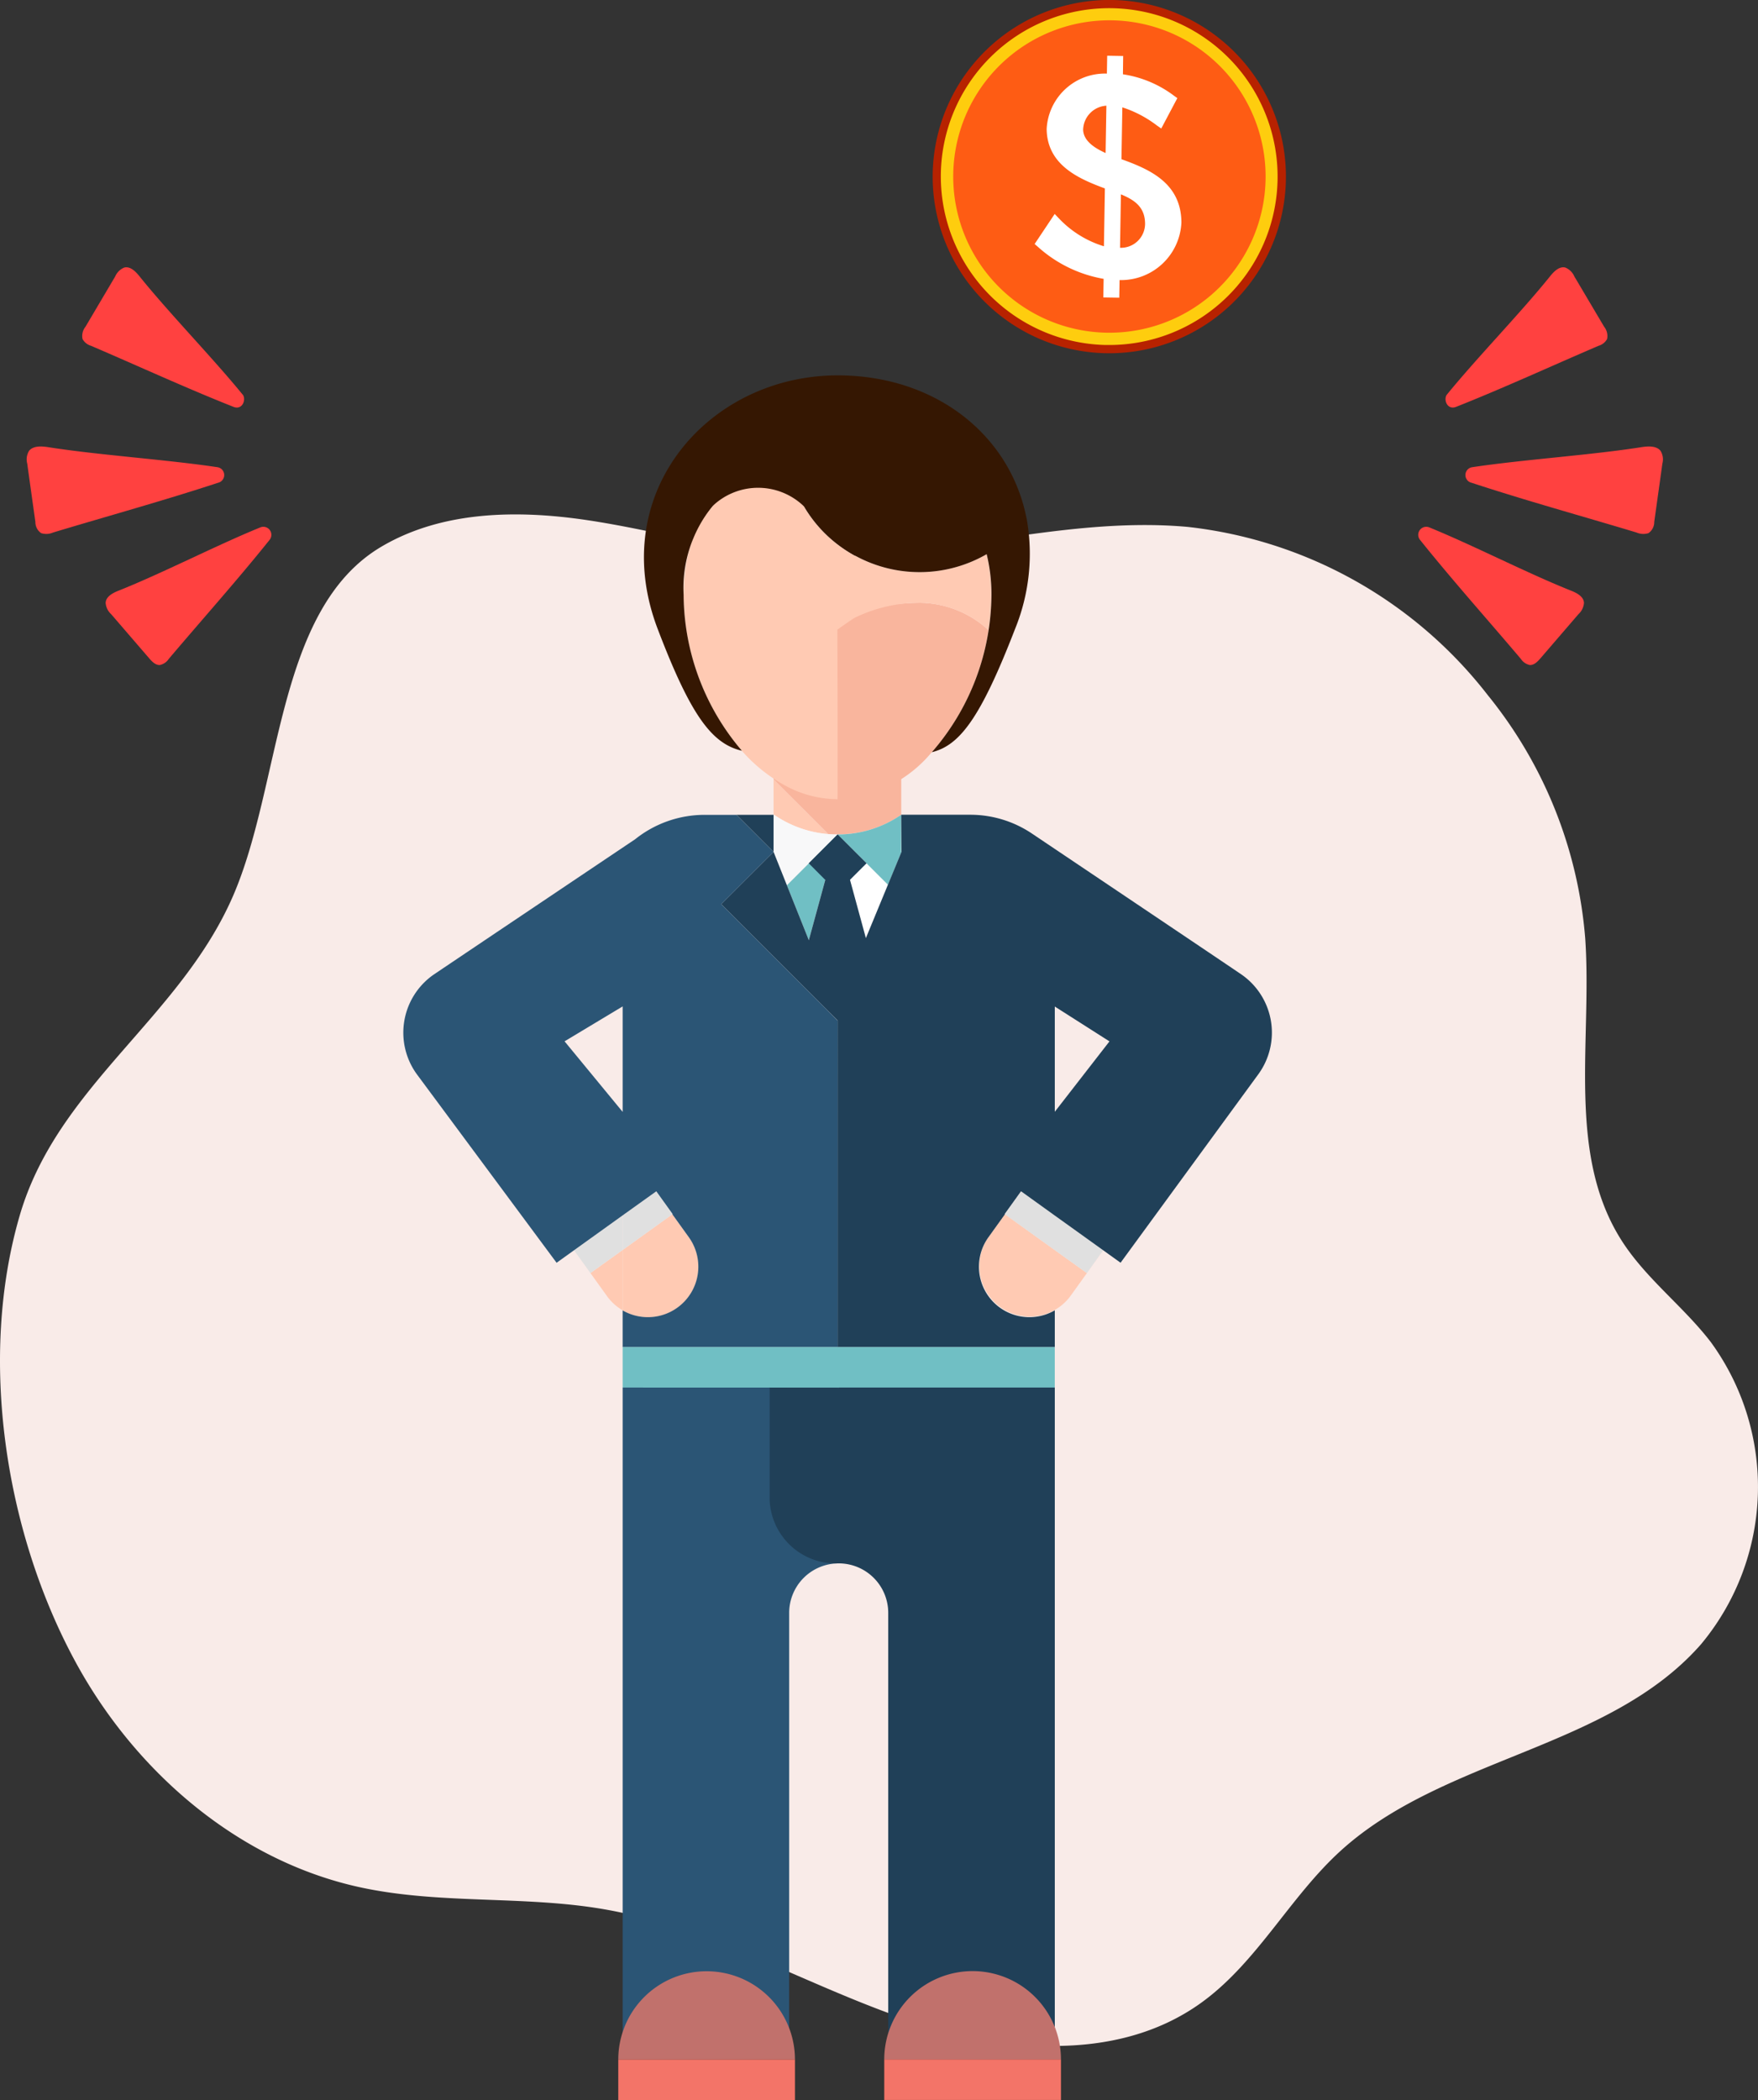 <svg xmlns="http://www.w3.org/2000/svg" xmlns:xlink="http://www.w3.org/1999/xlink" id="Vector_Smart_Object" data-name="Vector Smart Object" width="108" height="129" viewBox="0 0 108 129"><rect x="0" y="0" width="108" height="129" fill="#333333" stroke="none"/><defs><clipPath id="clip-path"><rect id="Rectangle_629" data-name="Rectangle 629" width="108" height="129" fill="none"></rect></clipPath></defs><g id="Group_757" data-name="Group 757"><g id="Group_756" data-name="Group 756" clip-path="url(#clip-path)"><path id="Path_2513" data-name="Path 2513" d="M91.372,42.667a27.13,27.13,0,0,1,6.014,14.98c.429,6.317-1.166,13.257,2.256,18.587,1.489,2.32,3.775,4.015,5.455,6.2A15.1,15.1,0,0,1,104.5,101c-5.665,6.459-15.848,6.925-22.184,12.729-3.124,2.862-5.125,6.872-8.575,9.332-5.24,3.736-12.477,2.963-18.545.815s-11.76-5.508-18.1-6.6c-4.963-.856-10.112-.278-15.031-1.359-7.472-1.643-13.777-7.111-17.425-13.829C.309,94.12-1.352,83.413,1.221,74.631c2.322-7.92,9.838-12.094,13.094-19.593,3-6.912,2.619-17.609,9.106-21.452,3.715-2.2,8.322-2.275,12.594-1.644s8.452,1.9,12.761,2.18c8.083.521,16.114-2.481,24.181-1.757a27.106,27.106,0,0,1,18.415,10.3" fill="#f9ebe8"></path><path id="Path_2514" data-name="Path 2514" d="M87.777,32.384c2.669,1.083,6.065,2.836,8.742,3.9.355.141.766.357.791.743a1.046,1.046,0,0,1-.341.7L94.63,40.444c-.175.2-.39.424-.655.405a.879.879,0,0,1-.547-.379c-2.063-2.436-4.193-4.816-6.191-7.308a.493.493,0,0,1,.541-.777" fill="#ff4140"></path><path id="Path_2515" data-name="Path 2515" d="M88.895,24.231c1.831-2.249,4.514-5,6.33-7.258.24-.3.57-.632.938-.538a1.032,1.032,0,0,1,.553.543l1.832,3.093a.905.905,0,0,1,.18.757.882.882,0,0,1-.523.413c-2.916,1.249-5.8,2.58-8.747,3.749-.563.223-.8-.471-.563-.761" fill="#ff4140"></path><path id="Path_2516" data-name="Path 2516" d="M90.435,28.7c3.11-.47,7.294-.742,10.4-1.232.411-.065.921-.095,1.178.225a1,1,0,0,1,.113.784q-.248,1.789-.5,3.578a.827.827,0,0,1-.356.695,1.051,1.051,0,0,1-.732-.039c-3.377-1.018-6.78-1.954-10.13-3.055a.487.487,0,0,1,.024-.956" fill="#ff4140"></path><line id="Line_54" data-name="Line 54" x1="5.204" y1="6.098" transform="translate(88.224 34.372)" fill="#ff4140"></line><line id="Line_55" data-name="Line 55" x2="8.3" y2="2.488" transform="translate(91.258 29.928)" fill="#ff4140"></line><line id="Line_56" data-name="Line 56" y1="2.905" x2="6.804" transform="translate(90.686 21.588)" fill="#ff4140"></line><path id="Path_2517" data-name="Path 2517" d="M16.022,32.384c-2.67,1.083-6.065,2.836-8.742,3.9-.355.141-.766.357-.791.743a1.045,1.045,0,0,0,.34.7L9.17,40.444c.175.2.39.424.655.405a.878.878,0,0,0,.546-.379c2.063-2.436,4.193-4.816,6.191-7.308a.493.493,0,0,0-.541-.777" fill="#ff4140"></path><path id="Path_2518" data-name="Path 2518" d="M14.9,24.231c-1.832-2.249-4.514-5-6.33-7.258-.24-.3-.57-.632-.938-.538a1.034,1.034,0,0,0-.553.543L5.251,20.072a.9.9,0,0,0-.179.757.881.881,0,0,0,.522.413c2.916,1.249,5.8,2.58,8.747,3.749.563.223.8-.471.563-.761" fill="#ff4140"></path><path id="Path_2519" data-name="Path 2519" d="M13.364,28.7c-3.11-.47-7.294-.742-10.4-1.232-.411-.065-.921-.095-1.178.225a1,1,0,0,0-.113.784q.248,1.789.5,3.578a.827.827,0,0,0,.356.695,1.051,1.051,0,0,0,.732-.039c3.377-1.018,6.78-1.954,10.131-3.055a.487.487,0,0,0-.024-.956" fill="#ff4140"></path><line id="Line_57" data-name="Line 57" y1="6.098" x2="5.204" transform="translate(10.372 34.372)" fill="#ff4140"></line><line id="Line_58" data-name="Line 58" x1="8.3" y2="2.488" transform="translate(4.242 29.928)" fill="#ff4140"></line><line id="Line_59" data-name="Line 59" x1="6.804" y1="2.905" transform="translate(6.309 21.588)" fill="#ff4140"></line><path id="Path_2520" data-name="Path 2520" d="M54.55,54.345l-3.093-3.087,1.736,6.371Z" fill="#fff"></path><path id="Path_2521" data-name="Path 2521" d="M48.34,54.374l1.348,3.381,1.769-6.5Z" fill="#70bfc4"></path><path id="Path_2522" data-name="Path 2522" d="M49.707,50.051,47.523,47.87v2.182h.035a6.875,6.875,0,0,0,3.333,1.184Z" fill="#ffcab3"></path><path id="Path_2523" data-name="Path 2523" d="M47.523,46.435V47.87l2.184,2.182,1.184,1.184c.187.013.376.024.566.024.125,0,.245-.009.368-.015a6.871,6.871,0,0,0,3.527-1.187l.014,0V46.435Z" fill="#f9b59d"></path><path id="Path_2524" data-name="Path 2524" d="M47.558,50.051h-.035V52.33l.818,2.044,3.117-3.115a6.868,6.868,0,0,1-3.9-1.207" fill="#f8f8f9"></path><path id="Path_2525" data-name="Path 2525" d="M55.383,52.329h-.017V50.051h-.007a6.87,6.87,0,0,1-3.9,1.208l3.092,3.087Z" fill="#70bfc4"></path><path id="Path_2526" data-name="Path 2526" d="M47.523,50.051H45.243l2.279,2.278Z" fill="#204058"></path><path id="Path_2527" data-name="Path 2527" d="M51.12,37.955a38.983,38.983,0,0,0-.964,3.88c0,.462,1.319,5.894,1.3,7.257a7.97,7.97,0,0,0,5.784-2.885,14.75,14.75,0,0,0,3.487-7.5,6.333,6.333,0,0,0-4.182-1.681c-1.282,0-4.888.352-5.426.927" fill="#f9b59d"></path><path id="Path_2528" data-name="Path 2528" d="M60.61,34.041a8.257,8.257,0,0,1-9.07-.541,7.976,7.976,0,0,1-3.075-4.865c-3.758.725-6.472,3.019-6.472,7.908a14.86,14.86,0,0,0,3.58,9.573,9.726,9.726,0,0,0,2.671,2.143,6.788,6.788,0,0,0,3.2.833h.01c.019-1.363-.01-9.954-.01-10.417,0,0,.7-.5,1.051-.72a9.045,9.045,0,0,1,4.048-.927,6.333,6.333,0,0,1,4.182,1.68,14.215,14.215,0,0,0,.17-1.96v-.326a10.382,10.382,0,0,0-.288-2.381" fill="#ffcab3"></path><path id="Path_2529" data-name="Path 2529" d="M63.067,31.857c-.988-5.1-5.552-8.8-11.619-8.8a12.746,12.746,0,0,0-2.08.172C42.5,24.359,37.5,31,40.4,38.623c2.054,5.395,3.352,7.064,5.177,7.493a14.862,14.862,0,0,1-3.58-9.573,7.961,7.961,0,0,1,1.786-5.465,4.048,4.048,0,0,1,5.631.049,8.245,8.245,0,0,0,11.2,2.914h0a10.347,10.347,0,0,1,.293,2.5,14.837,14.837,0,0,1-3.661,9.664c1.72-.418,3-2.111,5.117-7.583a12.212,12.212,0,0,0,.708-6.766" fill="#351702"></path><rect id="Rectangle_626" data-name="Rectangle 626" width="26.546" height="2.493" transform="translate(38.252 82.74)" fill="#70bfc4"></rect><path id="Path_2530" data-name="Path 2530" d="M38.252,85.232v40.621h10.23V99.071a3.04,3.04,0,0,1,3.043-3.038v-10.8Z" fill="#2b5575"></path><path id="Path_2531" data-name="Path 2531" d="M51.524,85.232v.012l-4.24-.012v6.925a4.062,4.062,0,0,0,4.224,3.876h.016a3.04,3.04,0,0,1,3.043,3.038v26.782H64.8V85.232Z" fill="#204058"></path><path id="Path_2532" data-name="Path 2532" d="M43.41,121.087a5.423,5.423,0,0,0-5.427,5.421H48.837a5.423,5.423,0,0,0-5.427-5.421" fill="#c1716c"></path><rect id="Rectangle_627" data-name="Rectangle 627" width="10.855" height="2.493" transform="translate(37.983 126.507)" fill="#f37468"></rect><path id="Path_2533" data-name="Path 2533" d="M59.751,121.078a5.427,5.427,0,0,0-5.429,5.423H65.178a5.426,5.426,0,0,0-5.427-5.423" fill="#c1716c"></path><rect id="Rectangle_628" data-name="Rectangle 628" width="10.856" height="2.493" transform="translate(54.323 126.5)" fill="#f37468"></rect><path id="Path_2534" data-name="Path 2534" d="M67.775,76.8l-1.005,1.4L64.8,76.787l-3.063-2.2-1.026,1.428a3.1,3.1,0,0,0,5.037,3.613l2.03-2.824Z" fill="#ffcab3"></path><path id="Path_2535" data-name="Path 2535" d="M62.722,73.177l-1.005,1.4.018.013,1.006-1.4Z" fill="#e0e0e0"></path><path id="Path_2536" data-name="Path 2536" d="M64.8,74.667,62.741,73.19l-1.006,1.4,3.063,2.2L66.769,78.2l1.005-1.4Z" fill="#e0e0e0"></path><path id="Path_2537" data-name="Path 2537" d="M63.74,71.8l-.019-.013-1,1.39.019.013Z" fill="#204058"></path><path id="Path_2538" data-name="Path 2538" d="M36.271,78.2l-1.005-1.4h0l2.03,2.824a3.084,3.084,0,0,0,.957.864V76.781Z" fill="#ffcab3"></path><path id="Path_2539" data-name="Path 2539" d="M41.622,80.338a3.091,3.091,0,0,0,.709-4.321l-1.026-1.428-3.054,2.193v3.712a3.1,3.1,0,0,0,3.371-.155" fill="#ffcab3"></path><path id="Path_2540" data-name="Path 2540" d="M41.305,74.589l.019-.013-1.006-1.4-.019.013Z" fill="#e0e0e0"></path><path id="Path_2541" data-name="Path 2541" d="M35.266,76.8l1.005,1.4,1.98-1.422V74.661Z" fill="#e0e0e0"></path><path id="Path_2542" data-name="Path 2542" d="M38.251,74.661v2.121l3.054-2.193L40.3,73.19Z" fill="#e0e0e0"></path><path id="Path_2543" data-name="Path 2543" d="M76.325,59.9c-.289-.208-12.9-8.678-12.9-8.678a6.791,6.791,0,0,0-3.811-1.175H55.366l.017,2.278-2.189,5.3-.976-3.581,1.018-1.016-1.779-1.775-1.775,1.775L50.7,54.048l-1.011,3.707L47.523,52.33l-.783.781-2.434,2.43,1.729,1.727,4.743,4.738.678.678V82.74H64.8V80.488a3.1,3.1,0,0,1-4.089-4.472l1.026-1.428-.018-.013,1.005-1.4.019.013L64.8,74.667,67.775,76.8h0l1.066.765,8.479-11.6a4.344,4.344,0,0,0-1-6.068M64.8,68.292V61.828l3.359,2.14Z" fill="#204058"></path><path id="Path_2544" data-name="Path 2544" d="M39.3,71.8l1,1.39.019-.013-1-1.39Z" fill="#204058"></path><path id="Path_2545" data-name="Path 2545" d="M50.779,62.007l-4.743-4.738-1.729-1.727,2.433-2.43.783-.781-2.279-2.278h-1.96a6.83,6.83,0,0,0-4.26,1.495S26.883,59.7,26.594,59.9a4.344,4.344,0,0,0-1,6.068l8.6,11.6,1.066-.765h0l2.985-2.143L40.3,73.19l.019-.013,1.005,1.4-.019.013,1.026,1.428a3.1,3.1,0,0,1-4.08,4.476V82.74H51.458V62.694ZM38.252,64.529V68.3l-3.568-4.335,3.568-2.145Z" fill="#2b5575"></path><path id="Path_2546" data-name="Path 2546" d="M57.553,10.6A10.608,10.608,0,1,1,67.906,21.446,10.6,10.6,0,0,1,57.553,10.6" fill="#fecd0e"></path><path id="Path_2547" data-name="Path 2547" d="M68.414,0A10.851,10.851,0,1,1,57.3,10.594,10.867,10.867,0,0,1,68.414,0m-.5,21.19A10.345,10.345,0,1,0,57.8,10.605,10.366,10.366,0,0,0,67.912,21.192" fill="#b72200"></path><path id="Path_2548" data-name="Path 2548" d="M58.563,10.623a9.595,9.595,0,1,1,9.367,9.812,9.592,9.592,0,0,1-9.367-9.812" fill="#fe5c14"></path><path id="Path_2549" data-name="Path 2549" d="M72.578,13.647c-.024-2.422-1.979-3.253-3.683-3.868l.055-3.185A7.084,7.084,0,0,1,71.062,7.7l.278.194.988-1.867-.214-.153a6.9,6.9,0,0,0-3.128-1.31L69,3.44l-.982-.017L68,4.521a3.587,3.587,0,0,0-3.7,3.4c.024,2.239,2.015,3.074,3.577,3.654l-.059,3.553a6.343,6.343,0,0,1-2.765-1.712l-.26-.273-1.232,1.846.2.173A8.086,8.086,0,0,0,67.8,17.129l-.02,1.143.98.015.019-1.083a3.707,3.707,0,0,0,3.8-3.556m-6.038-5.69a1.517,1.517,0,0,1,1.428-1.465L67.921,9.4c-.728-.326-1.373-.774-1.38-1.448m2.266,7.268.055-3.282c.839.346,1.473.779,1.484,1.794a1.481,1.481,0,0,1-1.54,1.488" fill="#fff"></path></g></g></svg>